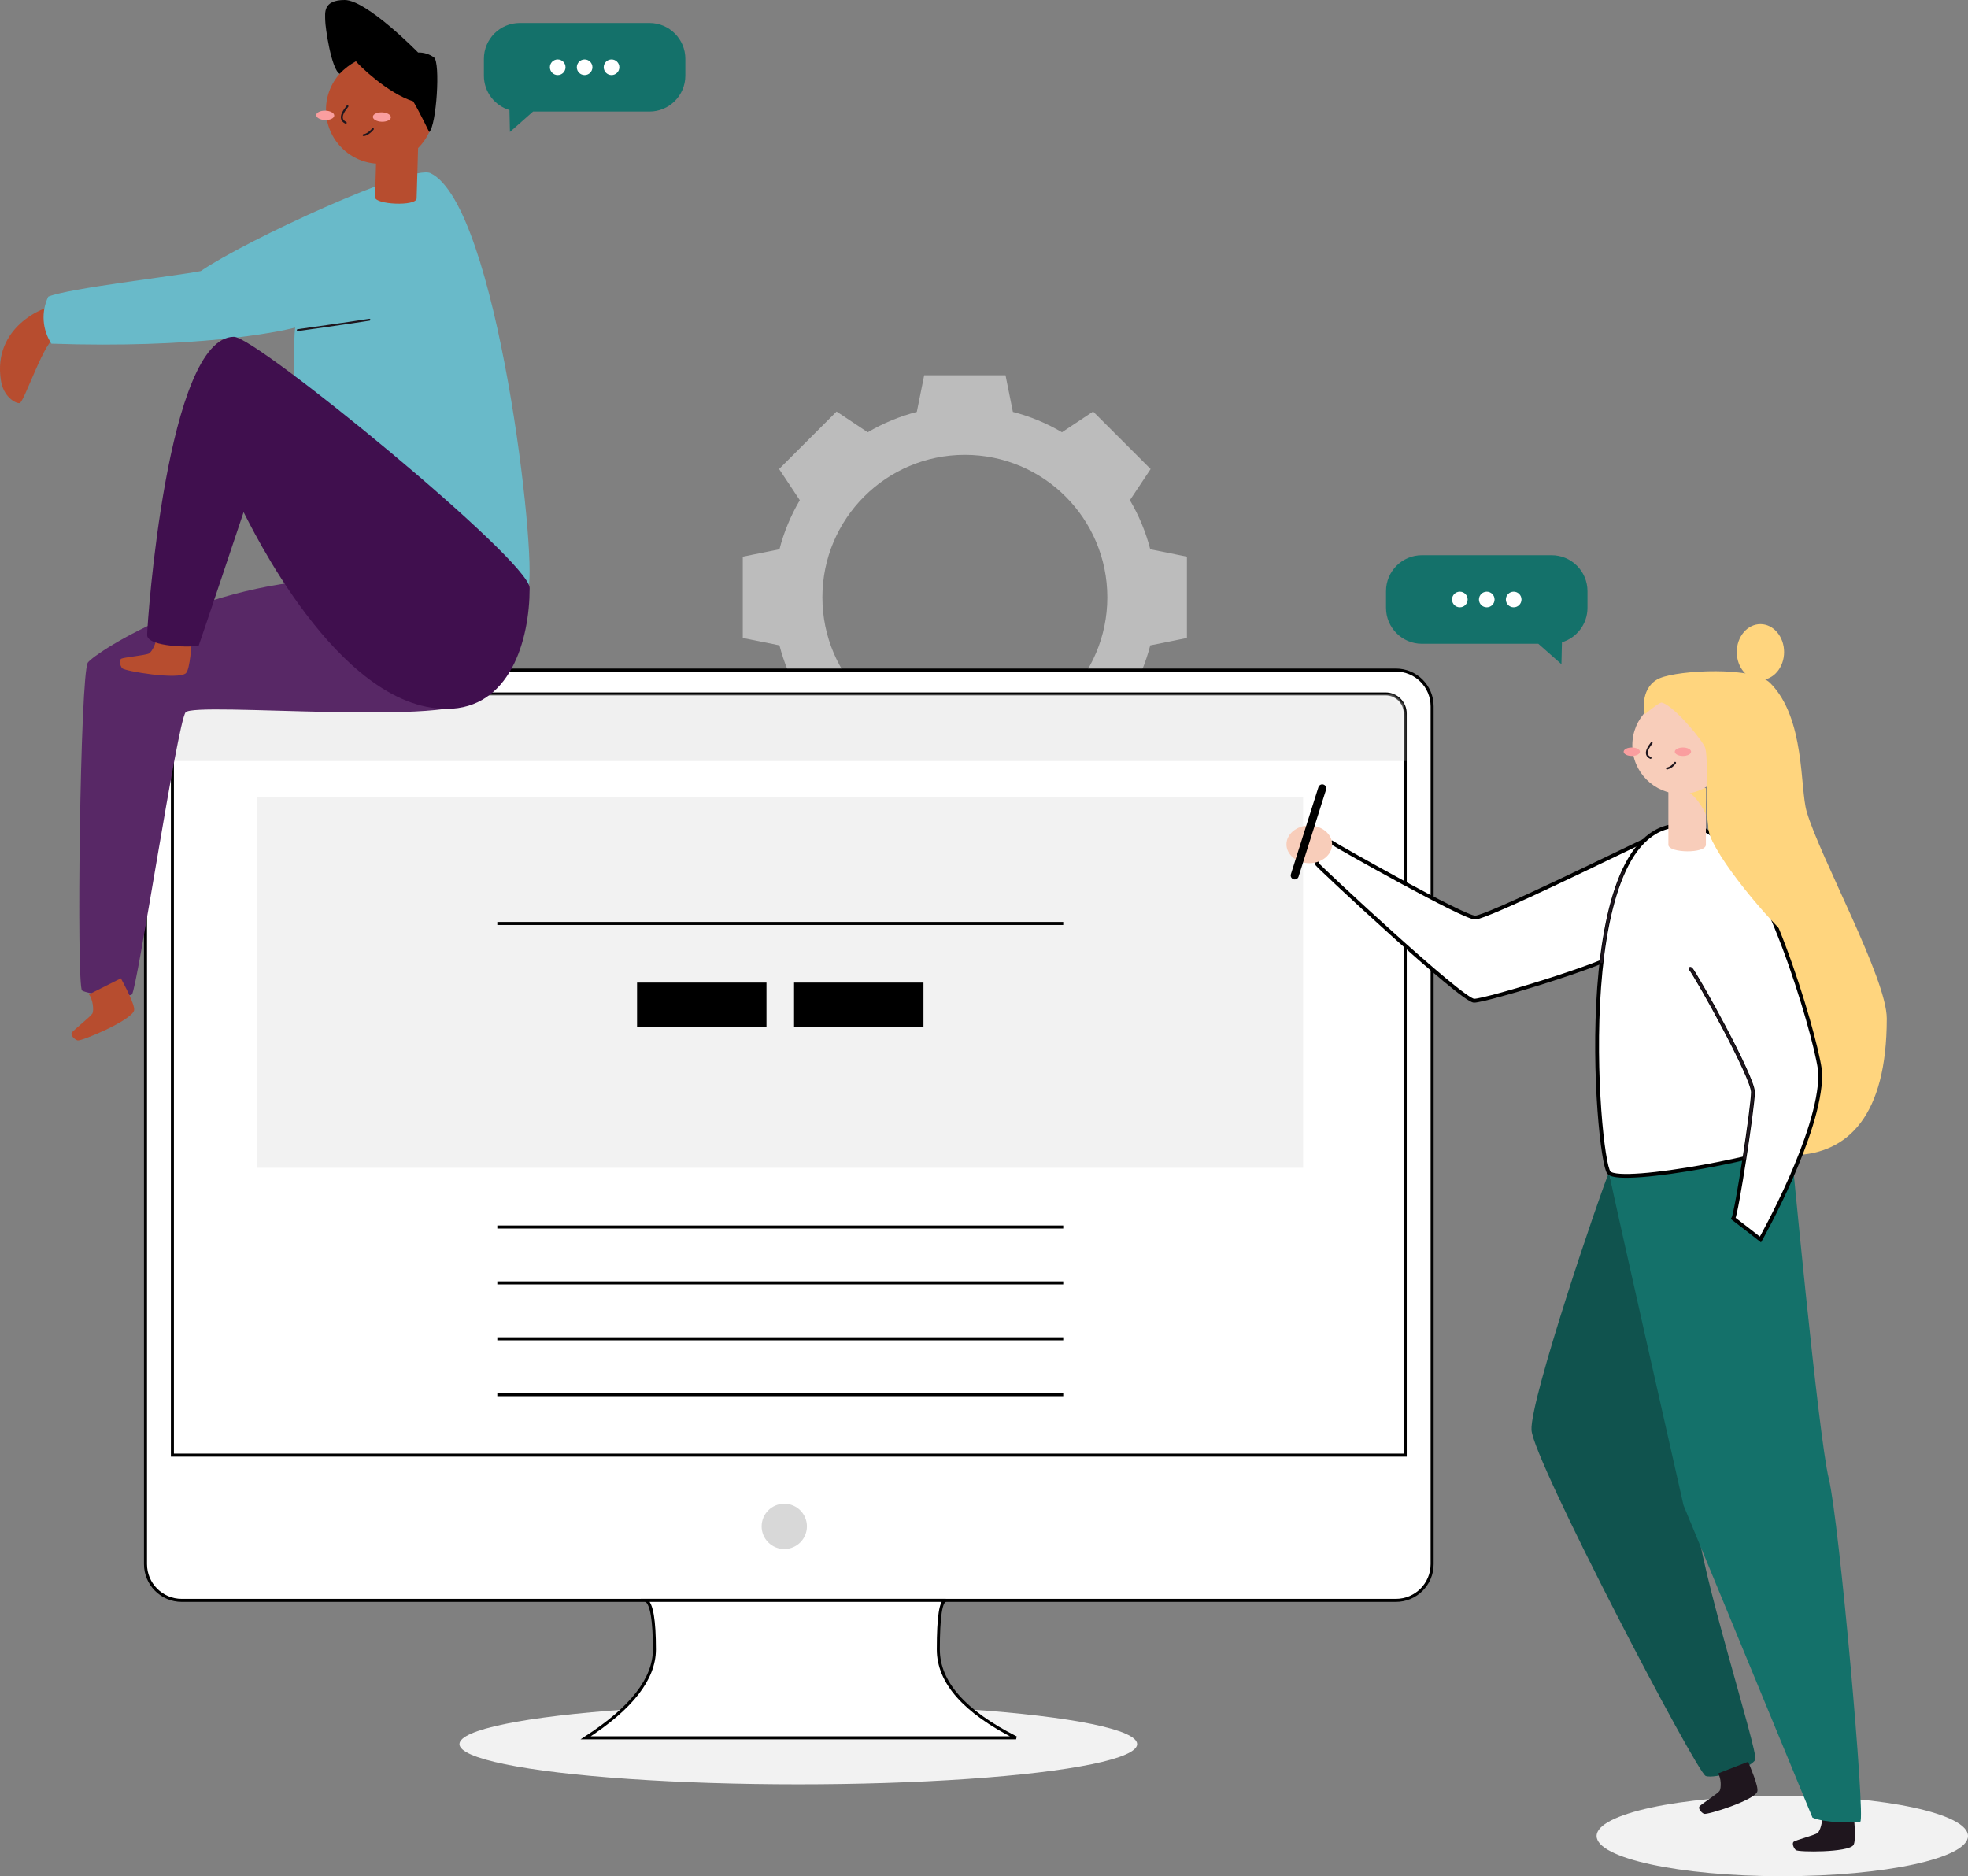 <svg xmlns="http://www.w3.org/2000/svg" xmlns:xlink="http://www.w3.org/1999/xlink" width="514" height="490" viewBox="0 0 514 490"><rect x="0" y="0" width="514" height="490" fill="#808080" stroke="none"/><defs><path id="6luzy53fna" d="M4.733 0h311.731c2.614 0 4.733 2.119 4.733 4.733v193.264H0V4.733C0 2.119 2.119 0 4.733 0z"></path></defs><g fill="none" fill-rule="evenodd"><g><g transform="translate(-1127 -2349) translate(1127 2349)"><path fill="#BCBCBC" fill-rule="nonzero" d="M252 193.211c-20.55 0-37.209-16.658-37.209-37.211 0-20.549 16.659-37.21 37.208-37.21 20.553 0 37.21 16.661 37.21 37.211 0 20.552-16.657 37.21-37.21 37.21H252zm48.424-49.755c-1.164-4.5-2.954-8.816-5.318-12.82l5.413-8.138-7.506-7.509-7.509-7.51-8.14 5.412c-4.003-2.363-8.318-4.152-12.82-5.316L262.62 98H241.38l-1.926 9.575c-4.5 1.164-8.815 2.954-12.819 5.316l-8.14-5.412-7.507 7.51-7.507 7.508 5.411 8.14c-2.363 4.003-4.153 8.318-5.317 12.82L194 145.382v21.236l9.575 1.927c1.164 4.5 2.954 8.815 5.317 12.818l-5.411 8.14 7.507 7.51 7.509 7.508 8.14-5.413c4.002 2.364 8.316 4.153 12.817 5.316L241.38 214h21.236l1.93-9.575c4.5-1.163 8.814-2.952 12.817-5.316l8.14 5.413 7.51-7.508 7.505-7.51-5.411-8.14c2.364-4.003 4.154-8.317 5.317-12.818L310 166.62V145.38l-9.576-1.926v.001z"></path><ellipse cx="465.5" cy="479.5" fill="#F2F2F2" fill-rule="nonzero" rx="48.5" ry="10.5"></ellipse><ellipse cx="208.5" cy="455.5" fill="#F2F2F2" fill-rule="nonzero" rx="88.5" ry="10.5"></ellipse><g transform="translate(38 175)"><path fill="#FFF" stroke="#000" stroke-width=".792" d="M9.466 0h317.11c5.228 0 9.466 4.238 9.466 9.466v224.028c0 5.228-4.238 9.466-9.466 9.466H9.466c-5.228 0-9.466-4.238-9.466-9.466V9.466C0 4.238 4.238 0 9.466 0z"></path><circle cx="166.838" cy="223.634" r="5.916" fill="#D8D8D8"></circle><path fill="#FFF" stroke="#000" stroke-width=".792" d="M130.748 242.96c1.447.894 2.17 5.167 2.17 12.819 0 7.651-5.982 15.342-17.947 23.072h112.41c-13.541-6.836-20.312-14.527-20.312-23.072 0-8.546.657-12.819 1.97-12.819h-78.29z"></path><g transform="translate(7.423 6.634)"><mask id="6vf2d0kmkb" fill="#fff"><use xlink:href="#6luzy53fna"></use></mask><path stroke="#000" stroke-width=".792" d="M316.464-.396c1.417 0 2.699.574 3.627 1.502.928.928 1.502 2.21 1.502 3.627h0v193.66H-.396V4.733c0-1.416.574-2.699 1.502-3.627.928-.928 2.21-1.502 3.627-1.502h311.731z"></path><g mask="url(#6vf2d0kmkb)"><g><path fill="#F2F2F2" fill-rule="nonzero" d="M0 0H273.125V96.713H0z" transform="translate(21.802 26.63)"></path><path stroke="#000" stroke-width=".792" d="M62.663 32.913L210.469 32.913M62.663 112.181L210.469 112.181M62.663 126.779L210.469 126.779M62.663 141.377L210.469 141.377M62.663 155.975L210.469 155.975" transform="translate(21.802 26.63)"></path><path fill="#000" fill-rule="nonzero" d="M99.164 48.356H132.965V60.004H99.164zM140.167 48.356H173.968V60.004H140.167z" transform="translate(21.802 26.63)"></path></g></g><path fill="#F0F0F0" d="M-1.958 -1.882H324.029V17.126H-1.958z" mask="url(#6vf2d0kmkb)"></path></g></g><g><path fill="#B74D2F" d="M13.111 80.178c-1.554 0-15.071 5.215-12.873 19.145.574 4.158 3.752 6.111 4.9 5.95 1.148-.161 6.846-17.339 9.289-16.8 2.443.539-1.316-8.295-1.316-8.295z"></path><path fill="#582866" fill-rule="nonzero" d="M123.991 182.161c-3.115 7.784-73.325 1.008-75.523 3.885-2.198 2.877-12.67 72.646-14.021 73.654-1.351 1.008-11.494 0-13.013-1.015-1.519-1.015-.504-82.957 1.519-85.659 2.023-2.702 32.949-22.974 70.791-21.791 37.842 1.183 30.247 30.926 30.247 30.926z"></path><path fill="#69BAC9" d="M52.423 70.798c11.844-8.085 54.978-28 60.032-25.564 17.5 8.519 27.86 100.394 25.543 108.192-2.317 7.798-60.704-14.336-60.704-14.336s-1.057-47.6-.21-53.536c-4.851 1.267-26.138 5.481-63.658 4.2-2.4-3.668-2.712-8.322-.826-12.278 5.257-2.184 32.9-5.341 39.823-6.678z"></path><path fill="#B74D2F" d="M31.577 255.5c.511 1.029 3.808 6.93 3.437 8.4-.7 2.618-13.86 8.12-14.756 7.819-.896-.301-1.883-1.4-1.526-2.002.357-.602 4.9-4.2 5.376-4.998s.147-3.829-.896-5.019M50.134 166.887c-.112 1.141-.483 7.889-1.568 8.918-1.96 1.855-16.051-.546-16.653-1.274-.602-.728-.854-2.17-.217-2.506.637-.336 6.398-.903 7.217-1.358.819-.455 2.17-3.157 1.918-4.718M97.958 51.485c-.063 1.967 10.794 2.443 10.857.329l.385-13.202-10.857-.329-.385 13.202z"></path><circle cx="99.253" cy="28.658" r="14.112" fill="#B74D2F"></circle><ellipse cx="84.948" cy="30.124" fill="#FA9E9F" fill-rule="nonzero" rx="1.225" ry="2.352" transform="rotate(-88.27 84.948 30.124)"></ellipse><ellipse cx="99.737" cy="30.571" fill="#FA9E9F" fill-rule="nonzero" rx="1.225" ry="2.352" transform="rotate(-88.27 99.737 30.571)"></ellipse><path stroke="#1F161E" stroke-linecap="round" stroke-width=".5" d="M90.755 27.748c-.455.616-2.8 3.185-.441 4.319M94.962 35.294c.7 0 1.827-.826 2.429-1.603"></path><path fill="#000" fill-rule="nonzero" d="M112.105 34.496c1.904-1.792 2.954-18.081 1.26-19.488-1.208-.878-2.672-1.333-4.165-1.295C109.2 13.713 95.802 0 90.02 0s-5.082 3.5-5.082 5.271 1.589 12.831 3.773 14c1.233-1.31 2.67-2.412 4.256-3.262.826 1.078 8.239 8.323 14.959 10.458 1.883 3.213 4.179 8.029 4.179 8.029z"></path><path stroke="#1F161E" stroke-linecap="round" stroke-width=".5" d="M96.488 83.503c-4.683.756-18.718 2.716-18.718 2.716"></path><path fill="#400F4E" fill-rule="nonzero" d="M116.634 185.129c16.541 0 21.7-17.913 21.7-31.563 0-7.182-71.33-65.604-77.231-65.604-17.416 0-22.673 74.711-22.673 77.889 0 3.178 12.159 3.283 13.475 2.737.875-2.408 11.718-34.832 11.718-34.832 1.414 2.52 24.416 51.373 53.011 51.373z"></path></g><g transform="translate(336 163)"><path fill="#1F161E" fill-rule="nonzero" d="M148.162 310.723c.063 1.036.7 7.098-.105 8.169-1.477 1.939-14.378 1.841-15.015 1.281-.637-.56-1.071-1.806-.553-2.198.518-.392 5.565-1.736 6.223-2.254.658-.518 1.47-3.129 1.029-4.48"></path><path fill="#10534E" d="M84.224 143.262c-2.198 4.984-20.657 59.283-20.23 67.2.427 7.917 43.141 89.495 45.5 90.356 2.359.861 12.159-2.149 12.95-4.291.791-2.142-14.882-50.827-15.309-63.294"></path><path fill="#14716A" d="M84.224 143.262c1.106 5.873 19.474 86.863 19.474 86.863l33.677 81.557c2.8 1.365 11.039 1.512 12.481 1.078 1.442-.434-5.481-78.533-8.218-89.6-2.737-11.067-9.94-87.899-9.94-87.899s-37.73.623-47.474 8.001z"></path><path fill="#FFF" fill-rule="nonzero" stroke="#000" d="M93.324 56.609c-5.558 2.597-40.999 20.034-44.044 20.034-3.045 0-35.441-18.305-37.345-19.537-1.813 1.813-4.578 4.669-3.906 5.6C8.701 63.637 45.85 98.35 49 98.35c3.15 0 35.056-9.709 37.534-12.376"></path><path fill="#FFF" fill-rule="nonzero" stroke="#000" d="M105.35 52.822c-31.85-5.222-24.262 86.947-21.126 90.44 3.136 3.493 46.095-4.9 48.888-8.204 2.793-3.304-5.411-81.361-27.762-82.236z"></path><path fill="#1F161E" fill-rule="nonzero" d="M120.575 297.108c.378.959 2.842 6.538 2.387 7.805-.819 2.296-13.125 6.132-13.902 5.789-.777-.343-1.575-1.4-1.204-1.925.371-.525 4.774-3.339 5.25-4.039.476-.7.448-3.423-.392-4.578"></path><path fill="#F8CDBA" fill-rule="nonzero" d="M99.743 57.624c0 2.198 9.8 2.366 9.8 0v-14.7h-9.8v14.7z"></path><path fill="#FFD57E" fill-rule="nonzero" d="M109.55 50.015c0-1.057-3.605-6.811-5.474-6.195 2.303-.819 4.627-1.491 5.474-.924v7.119z"></path><circle cx="103.061" cy="31.619" r="12.733" fill="#F8CDBA" fill-rule="nonzero"></circle><ellipse cx="90.188" cy="33.327" fill="#FA9E9F" fill-rule="nonzero" rx="2.128" ry="1.106"></ellipse><ellipse cx="103.544" cy="33.327" fill="#FA9E9F" fill-rule="nonzero" rx="2.128" ry="1.106"></ellipse><path stroke="#1F161E" stroke-linecap="round" stroke-width=".5" d="M95.375 31.031c-.399.567-2.443 2.947-.287 3.913M99.4 37.723c.859-.232 1.604-.767 2.1-1.505"></path><circle cx="110.831" cy="32.221" r="2.807" fill="#F8CDBA" fill-rule="nonzero"></circle><path fill="#FFD57E" fill-rule="nonzero" d="M132.524 138.698c14.119-.385 24.262-10.269 24.262-35.7 0-10.5-17.458-42.112-20.923-54.054-1.792-6.167-.35-24.311-9.499-33.544-4.41-4.445-23.8-3.395-28.805-1.302-5.005 2.093-4.417 8.4-3.906 9.387 1.197-1.008 3.822-3.052 4.291-2.989 2.457.301 9.163 7.847 11.2 11.312 1.652 2.8-.896 20.188 2.331 25.158 3.227 4.97 14.651 2.359 14.651 2.359"></path><path fill="#FFF" fill-rule="nonzero" stroke="#000" d="M105.462 89.852c1.953 2.443 16.373 28.462 16.373 32.375 0 3.913-4.277 31.647-5.131 32.991 1.953 1.463 7.084 5.495 7.084 5.495s15.638-27.615 15.638-43.127c0-5.502-12.46-50.218-24.437-60.48"></path><path stroke="#1F161E" stroke-linecap="round" stroke-linejoin="round" stroke-width=".7" d="M105.462 89.852c1.953 2.443 16.373 28.462 16.373 32.375 0 1.939-1.057 9.737-2.219 17.269"></path><path fill="#FFD57E" fill-rule="nonzero" d="M110.187 52.78c-.595 5.166 14.476 23.191 20.349 28.469 5.866-7.392 2.345-25.704 2.345-25.704l-11.97-5.53-10.724 2.765z"></path><ellipse cx="123.788" cy="7.294" fill="#FFD57E" fill-rule="nonzero" rx="6.181" ry="7.294"></ellipse><path stroke="#1F161E" stroke-linecap="round" stroke-linejoin="round" stroke-width=".7" d="M87.99 64.631c-2.898 6.363-4.69 14.7-5.712 23.534"></path><ellipse cx="5.957" cy="57.519" fill="#F8CDBA" fill-rule="nonzero" rx="5.957" ry="4.914"></ellipse><path stroke="#000" stroke-linecap="round" stroke-width="2.1" d="M9.345 42.896L2.156 65.632"></path></g><g fill-rule="nonzero" transform="translate(362 145)"><path fill="#14716A" d="M43.237 0c5.18 0 9.38 4.2 9.38 9.38v4.373c0 4.24-2.812 7.822-6.673 8.984l-.13 5.726-6.035-5.33H9.38c-5.18 0-9.38-4.2-9.38-9.38V9.38C0 4.2 4.2 0 9.38 0h33.857z"></path><circle cx="33.34" cy="11.567" r="2.041" fill="#FFF"></circle><circle cx="26.309" cy="11.567" r="2.041" fill="#FFF"></circle><circle cx="19.278" cy="11.567" r="2.041" fill="#FFF"></circle></g><g fill-rule="nonzero" transform="matrix(-1 0 0 1 179 6)"><path fill="#14716A" d="M43.237 0c5.18 0 9.38 4.2 9.38 9.38v4.373c0 4.24-2.812 7.822-6.673 8.984l-.13 5.726-6.035-5.33H9.38c-5.18 0-9.38-4.2-9.38-9.38V9.38C0 4.2 4.2 0 9.38 0h33.857z"></path><circle cx="33.34" cy="11.567" r="2.041" fill="#FFF"></circle><circle cx="26.309" cy="11.567" r="2.041" fill="#FFF"></circle><circle cx="19.278" cy="11.567" r="2.041" fill="#FFF"></circle></g></g></g></g></svg>